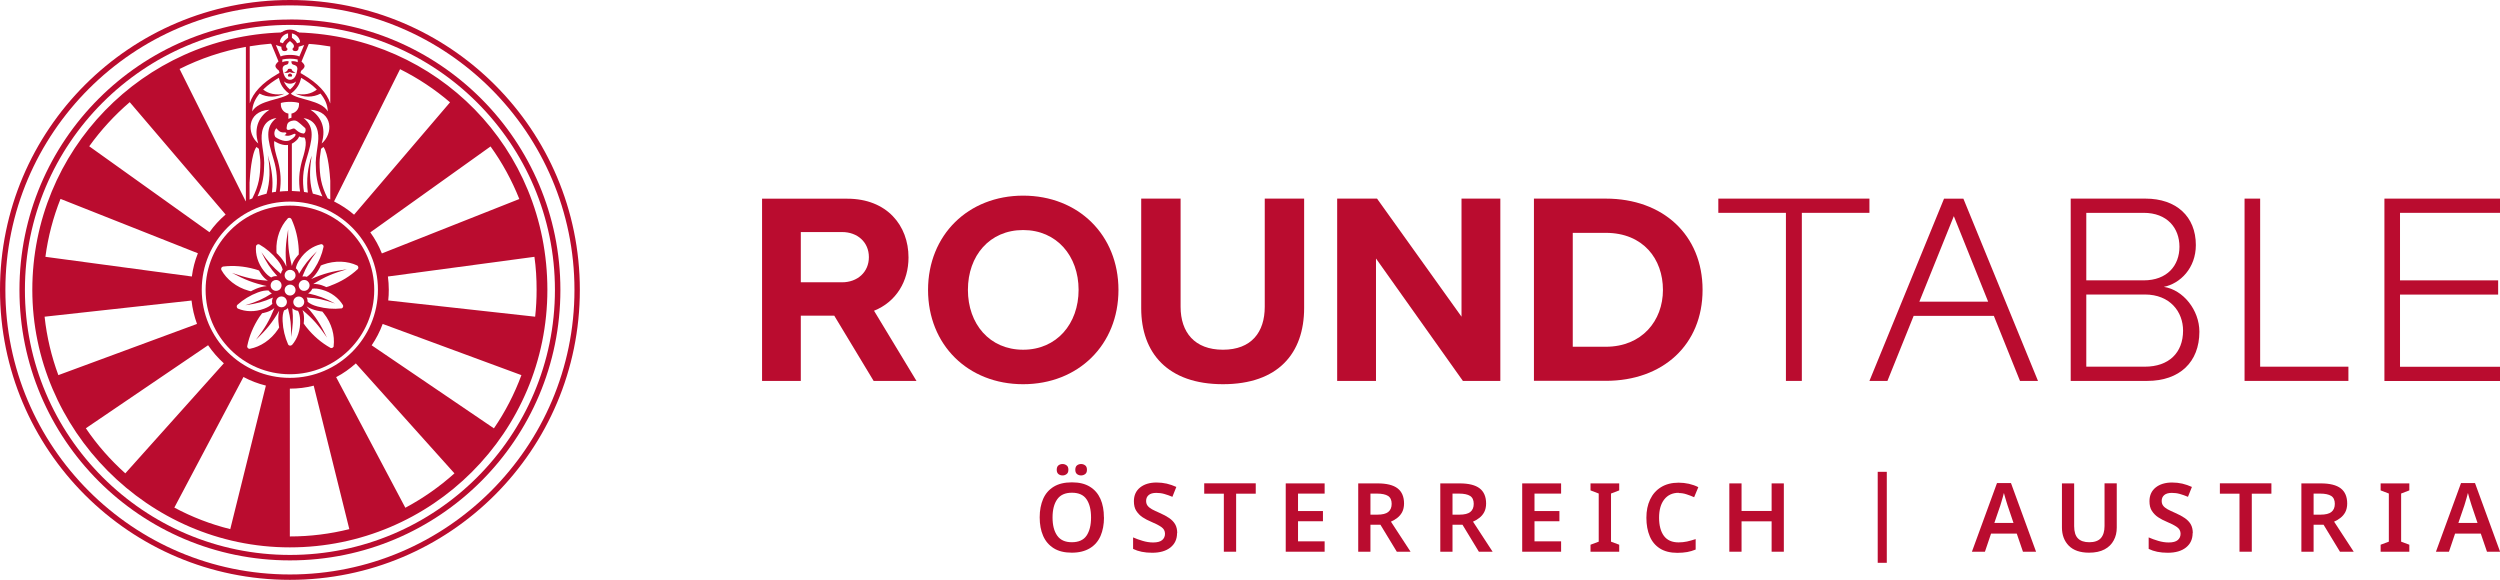 <?xml version="1.0" encoding="UTF-8"?>
<svg xmlns="http://www.w3.org/2000/svg" id="Horizontal" viewBox="0 0 311.03 72.14">
  <defs>
    <style>.cls-1{fill:#ba0c2f;stroke-width:0px;}</style>
  </defs>
  <path class="cls-1" d="m108.74,38.66c2.79-1.12,4.29-3.7,4.29-6.63,0-3.98-2.69-7.31-7.62-7.31h-10.6v22.67h4.82v-8.12h4.16l4.9,8.12h5.33l-5.28-8.73Zm-9.11-9.79h5.14c1.9,0,3.33,1.25,3.33,3.12s-1.43,3.13-3.33,3.13h-5.14v-6.25Z"></path>
  <path class="cls-1" d="m127.29,24.34c6.87,0,11.86,4.9,11.86,11.73s-5,11.73-11.86,11.73-11.83-4.9-11.83-11.73,5-11.73,11.83-11.73Zm0,4.28c-4.18,0-6.87,3.2-6.87,7.44s2.69,7.45,6.87,7.45,6.9-3.23,6.9-7.45-2.72-7.44-6.9-7.44Z"></path>
  <path class="cls-1" d="m141.98,24.71h4.9v13.46c0,3.16,1.73,5.34,5.27,5.34s5.2-2.18,5.2-5.34v-13.46h4.9v13.6c0,5.64-3.23,9.49-10.1,9.49s-10.17-3.88-10.17-9.45v-13.63Z"></path>
  <path class="cls-1" d="m182,47.39l-10.81-15.23v15.23h-4.83v-22.68h4.96l10.51,14.69v-14.69h4.83v22.68h-4.66Z"></path>
  <path class="cls-1" d="m190.84,47.39v-22.68h8.94c7.11,0,12.04,4.52,12.04,11.35s-4.93,11.32-12.04,11.32h-8.94Zm4.83-4.25h4.11c4.49,0,7.11-3.23,7.11-7.07s-2.45-7.1-7.11-7.1h-4.11v14.18Z"></path>
  <path class="cls-1" d="m222.19,47.39v-20.91h-8.41v-1.77h18.8v1.77h-8.41v20.91h-1.97Z"></path>
  <path class="cls-1" d="m244.27,24.72h-2.41l-9.28,22.67h2.24l3.26-8.09h9.98l3.25,8.09h2.24l-9.28-22.67Zm-5.48,12.81l4.29-10.64,4.27,10.64h-8.56Z"></path>
  <path class="cls-1" d="m257.62,47.39v-22.68h9.31c3.81,0,6.26,2.21,6.26,5.78,0,2.86-1.94,4.79-3.98,5.2,2.41.37,4.42,2.89,4.42,5.58,0,3.77-2.45,6.12-6.49,6.12h-9.52Zm1.94-12.51h7.14c2.92,0,4.45-1.84,4.45-4.18s-1.53-4.22-4.45-4.22h-7.14v8.4Zm0,10.74h7.28c2.99,0,4.76-1.73,4.76-4.49,0-2.31-1.6-4.49-4.76-4.49h-7.28v8.98Z"></path>
  <path class="cls-1" d="m279.25,47.39v-22.68h1.94v20.91h10.98v1.77h-12.92Z"></path>
  <path class="cls-1" d="m296.65,47.39v-22.68h14.38v1.77h-12.44v8.4h12.21v1.77h-12.21v8.98h12.44v1.77h-14.38Z"></path>
  <path class="cls-1" d="m36.07,25.58c-5.79,0-10.49,4.71-10.49,10.49s4.7,10.49,10.49,10.49,10.49-4.71,10.49-10.49-4.71-10.49-10.49-10.49Zm3.83,4.8c.2-.04.39.13.35.34-.19.94-.58,1.86-1.15,2.74-.33.51-.61.77-.93.98,0,0-.01,0-.01,0-.17-.06-.36-.07-.54-.04.5-1.25.91-1.95,1.81-3.14-1.03,1.01-1.56,1.66-2.23,2.8-.05-.26-.18-.5-.39-.68.05-.32.19-.67.48-1.1.67-1.02,1.66-1.67,2.62-1.89Zm-4.36,5.31c.13-.17.33-.28.55-.28.15,0,.28.04.4.13.15.11.24.26.27.44.03.18-.01.36-.12.51-.13.17-.33.28-.55.28-.14,0-.28-.04-.4-.13-.3-.22-.37-.64-.15-.95Zm0-1.84c.13-.18.33-.28.55-.28.15,0,.28.04.4.13.15.11.24.26.27.44.03.18-.01.36-.12.51-.13.17-.33.28-.55.28-.14,0-.28-.04-.4-.13-.15-.11-.24-.26-.27-.44-.03-.18.01-.36.12-.51Zm1.63,3.04c.37,0,.68.3.68.68s-.31.68-.68.68-.68-.31-.68-.68.31-.68.68-.68Zm.67-.7c-.07,0-.14-.01-.21-.03-.17-.05-.31-.18-.39-.34-.08-.16-.1-.35-.04-.52.09-.28.35-.47.64-.47.07,0,.14.01.21.03.17.06.31.18.39.34.08.16.1.34.04.52-.09.28-.35.47-.64.47Zm-2.06-9c.14-.15.39-.11.48.07.53,1.15.84,2.43.91,3.82.01.21.01.4,0,.58-.04.04-.69.69-.85,1.4,0,0-.01,0-.02,0-.4-1.6-.5-2.65-.45-4.52-.32,1.84-.39,2.89-.22,4.59,0,0-.01,0-.02.01-.35-.88-1.14-1.59-1.2-1.65-.01-.09-.02-.19-.02-.29-.07-1.61.52-3.07,1.4-4.01Zm-3.93,3.46c.02-.2.25-.33.43-.23.83.48,1.59,1.12,2.25,1.94.38.48.55.82.64,1.19,0,0,0,0-.01.01-.11.15-.18.32-.21.5-1.03-.86-1.58-1.47-2.43-2.69.64,1.3,1.09,2,1.98,2.99-.27-.03-.54.02-.76.16-.29-.15-.58-.39-.9-.8-.76-.95-1.08-2.1-.99-3.08Zm3.17,4.97c-.03.18-.13.34-.27.44-.12.08-.25.13-.4.13-.22,0-.42-.11-.55-.28-.11-.15-.15-.33-.12-.51.03-.18.13-.34.27-.44.12-.08.25-.13.4-.13.22,0,.42.1.55.28.11.15.15.33.12.51Zm-7.47-2.03c-.1-.18.01-.4.22-.43,1.26-.15,2.57-.05,3.91.32.21.05.39.12.55.18.02.05.44.87,1.07,1.24,0,0-.01.01-.01.02-1.65-.12-2.67-.35-4.43-.97,1.65.87,2.63,1.26,4.3,1.63,0,0,0,.01,0,.02-.94.06-1.86.59-1.94.64-.09-.02-.18-.04-.28-.07-1.55-.43-2.76-1.44-3.39-2.57Zm1.99,4.33c.71-.64,1.56-1.17,2.54-1.54.57-.21.95-.26,1.33-.24,0,0,0,0,0,.01.11.15.25.27.41.35-1.13.72-1.88,1.05-3.31,1.48,1.44-.21,2.24-.42,3.45-.96-.12.24-.15.52-.08.78-.22.23-.55.43-1.03.61-1.14.43-2.33.38-3.23-.01-.19-.08-.23-.34-.08-.48Zm5.05,3.05c-.89,1.34-2.22,2.18-3.49,2.42-.2.04-.38-.14-.34-.34.25-1.24.75-2.46,1.51-3.62.12-.18.23-.33.34-.46.06-.01.96-.15,1.51-.63,0,0,0,.01.01.02-.62,1.53-1.15,2.43-2.29,3.92,1.34-1.3,2.01-2.11,2.87-3.58h.02c-.23.91-.01,1.95,0,2.04-.05.08-.1.16-.15.24Zm-.21-3.2c-.05-.17-.04-.36.04-.52.08-.16.22-.28.39-.34.07-.02.14-.03.21-.03.3,0,.55.19.64.47.12.35-.08.74-.43.85-.07.02-.14.03-.21.03-.3,0-.55-.19-.64-.47Zm1.94,5.14c-.14.15-.39.12-.48-.07-.39-.88-.63-1.85-.68-2.89-.03-.61.04-.99.18-1.34h.02c.17-.05.33-.15.46-.28.34,1.3.42,2.11.39,3.6.24-1.43.29-2.26.16-3.58.2.18.45.3.71.32.15.29.24.65.26,1.18.06,1.21-.36,2.33-1.01,3.07Zm5.2.14c-.02.2-.25.32-.42.22-1.11-.62-2.11-1.47-2.98-2.56-.14-.17-.24-.32-.34-.47.01-.06.16-.96-.14-1.63,0,0,.02,0,.02-.01,1.27,1.06,1.95,1.85,3.02,3.39-.82-1.67-1.39-2.57-2.52-3.84,0,0,0-.01,0-.02.79.51,1.85.62,1.94.63.06.07.13.14.18.22,1.01,1.26,1.39,2.79,1.23,4.07Zm.94-4.68c-.95.11-1.95.03-2.96-.24-.59-.16-.93-.34-1.22-.58,0,0,0-.01,0-.01,0-.18-.04-.37-.13-.53,1.34.08,2.14.26,3.54.75-1.29-.68-2.06-.97-3.36-1.26.24-.13.42-.33.52-.58.32-.05.7-.02,1.2.12,1.18.32,2.1,1.07,2.61,1.91.1.18-.01.41-.21.43Zm-1.32-2.83c-.2.08-.38.14-.55.18-.05-.03-.87-.45-1.59-.38,0,0,0-.01,0-.02,1.4-.88,2.36-1.29,4.16-1.82-1.85.26-2.87.53-4.43,1.21h-.01c.72-.61,1.16-1.58,1.19-1.67.08-.04.17-.07.26-.11,1.51-.56,3.08-.46,4.25.09.18.08.22.34.08.47-.93.86-2.05,1.56-3.36,2.04Z"></path>
  <path class="cls-1" d="m40.11,24.45s0,0,0,0c.05.02.11.03.16.05-.05-.02-.11-.04-.17-.06Zm.64.25c-.11-.04-.21-.09-.32-.13.11.04.21.08.32.13,0,0,0,0,0,0Z"></path>
  <path class="cls-1" d="m37.8,5.13c-.08-.44-.32-.83-.67-1.09-.1,0-.2,0-.31-.01.34.24.56.63.56,1.08,0,.1-.01.19-.03.28.35.01.71.03,1.06.06l.25-.6-.86.27Zm-2.48-1.1c-.1,0-.2,0-.3.01-.35.26-.59.65-.67,1.09l-.86-.27.25.6c.35-.02.7-.05,1.05-.06-.02-.09-.03-.18-.03-.28,0-.45.22-.84.56-1.08Z"></path>
  <path class="cls-1" d="m36.07,3.1c18.18,0,32.97,14.79,32.97,32.97s-14.79,32.97-32.97,32.97S3.1,54.25,3.1,36.07,17.89,3.1,36.07,3.1m0-.67C17.49,2.42,2.42,17.49,2.42,36.07s15.06,33.65,33.65,33.65,33.65-15.06,33.65-33.65S54.65,2.42,36.07,2.42h0Z"></path>
  <path class="cls-1" d="m36.07.67c19.52,0,35.4,15.88,35.4,35.4s-15.88,35.4-35.4,35.4S.67,55.59.67,36.07,16.55.67,36.07.67M36.07,0C16.15,0,0,16.15,0,36.07s16.15,36.07,36.07,36.07,36.07-16.15,36.07-36.07S55.99,0,36.07,0h0Z"></path>
  <path class="cls-1" d="m37.13,4.04c-.29-.23-.66-.36-1.06-.36s-.76.13-1.06.36c-17.21.55-30.99,14.68-30.99,32.02s14.35,32.04,32.04,32.04,32.04-14.34,32.04-32.04S54.33,4.6,37.13,4.04Zm23.9,14.18c1.45,2.01,2.65,4.21,3.58,6.54l-17.1,6.77c-.37-.93-.86-1.82-1.44-2.62l14.96-10.69Zm-11.25-9.61c2.24,1.12,4.32,2.5,6.21,4.12l-11.94,13.98c-.75-.64-1.59-1.2-2.49-1.65l8.21-16.45Zm-11.48,15.35c-.16-.03-.32-.06-.48-.08-.22-1.36-.14-2.64.3-4.07.75-2.48,1.11-3.97-.35-5.12,1.82.29,1.92,1.96,1.8,3.02h0c-.04.42-.12.84-.17,1.26-.06.44-.12.88-.12,1.28.01,1.45.13,2.65.83,4.19-.39-.14-.78-.25-1.19-.35-.09-.28-.16-.57-.21-.86-.23-1.26-.14-2.58.07-3.87-.5,1.47-.68,3.06-.48,4.6Zm-.97-.14c-.34-.03-.68-.05-1.02-.06v-5.89c.12-.06.24-.13.34-.21.31-.23.49-.45.56-.68.29.17.66.12.66.12.42.61-.04,2.06-.31,2.94,0,.03-.01.06-.02.08-.33,1.25-.41,2.42-.21,3.71Zm-2.73-3.71s-.01-.05-.02-.08c-.21-.7-.55-1.77-.46-2.48.14.08.34.2.57.3.32.13.62.2.9.2.08,0,.16,0,.24-.02v5.74c-.35,0-.69.03-1.02.06.19-1.29.12-2.46-.21-3.71Zm-1.28-.75c.31,1.59.29,3.23-.16,4.74-.38.1-.76.2-1.12.33.7-1.53.82-2.73.83-4.18,0-.41-.05-.84-.12-1.28-.06-.42-.13-.84-.17-1.26h0c-.12-1.07-.02-2.74,1.81-3.03-1.47,1.15-1.11,2.64-.36,5.12.44,1.43.53,2.7.3,4.06-.17.02-.34.05-.5.08.03-.22.05-.45.06-.68.07-1.35-.19-2.67-.57-3.93Zm-1.19-1.51c-1.43-1.17-1.48-4,1.39-4.2-1.17.75-2.03,2.1-1.39,4.2Zm1.78-6.17c-.41-.08-.87-.28-1.17-.54.63-.62,1.37-1.12,1.95-1.46.11.28.15,1.12,1.29,1.98-.88.76-3.79.77-4.6,2.2.02-.85.39-1.59.91-2.22.97.53,2.13.47,3.1.02-.49.1-.99.12-1.47.02Zm5.96-.04c.52.63.89,1.37.91,2.22-.81-1.42-3.72-1.43-4.6-2.2,1.13-.86,1.18-1.7,1.29-1.98.58.34,1.33.83,1.95,1.46-.31.26-.76.46-1.17.54-.48.1-.98.07-1.47-.02.97.45,2.13.51,3.1-.02Zm-1.24,2.01c2.87.2,2.82,3.03,1.39,4.2.64-2.1-.22-3.45-1.39-4.2Zm-1.43-.64c0,.56-.41,1.02-.94,1.12v.52h0c-.15.04-.28.09-.38.14v-.66c-.54-.09-.94-.56-.94-1.12v-.2c.28-.08.68-.14,1.13-.14s.86.05,1.13.14v.2Zm.76,2.91s.1.14.05.38c-.05.27-.22.31-.23.32-.85-.1-.98-.7-1.29-.63h-.02c-.12.04-.28.11-.43.15-.22.05-.41.04-.38-.26.05-.5.15-.72.68-.86h.04c.51-.13.7.13,1.57.9Zm-2.64-5.79c.21.18.47.28.76.28s.54-.1.76-.28c-.11.29-.32.64-.76,1.01-.44-.37-.64-.72-.76-1.01Zm1.2-2.07c.24.05.48.16.48.52h0c-.08.66-.31,1.35-.92,1.35-.61,0-.84-.7-.92-1.35h0c0-.37.24-.48.48-.53.32-.06.26-.44.26-.44-.39-.03-.67.07-.78.13,0-.18,0-.31.01-.34.29-.06.61-.1.95-.1s.66.04.95.1c0,.03.01.16.01.34-.11-.05-.39-.16-.78-.13,0,0-.06.38.26.44Zm-1.64,9.33c-.26-.11-.49-.25-.62-.34-.26-.43-.07-.91.13-1.1.2.27.38.4.54.47.28.11.5.02.62.07h.02c.2.12-.18.33-.18.33.64.26,1.14-.24,1.32-.17.01,0,.02.02.03.02.12.14-.11.39-.37.58-.14.11-.3.2-.41.24-.36.11-.75.03-1.08-.11Zm4.88,2.86c0-.48.08-1.01.16-1.57.01-.05.02-.1.02-.16l.3-.24c.61.78.81,3.55.85,4.21v2.32c-.11-.05-.22-.1-.33-.14-.83-1.62-.99-2.81-1-4.43Zm-2.06-10.98l-.31-.18c.02-.09.04-.18.06-.27.55-.46.61-.67.06-1.16l.18-.44.59-1.43.14-.33h0c.9.06,1.79.17,2.67.32v7.09c-.41-1.3-1.55-2.53-3.39-3.6Zm-1.38-5.11c.54.1.97.55,1.03,1.1l-.34.11h-.02s-.03.02-.03.02c0,0,0,0,0-.01-.15-.3-.44-.53-.59-.64l-.05-.04v-.54Zm.05,1.2c.2.21.32.46.02.7,0,0-.05.3.39.3s.37-.54.37-.54l.69-.22-.6,1.43c-.33-.19-1-.2-1.16-.2s-.84.01-1.16.2l-.6-1.43.69.22s-.06.54.37.54.39-.3.39-.3c-.29-.23-.17-.49.02-.7.09-.1.2-.18.29-.25.09.07.2.16.29.25Zm-.53-.67l-.05.04c-.15.11-.44.34-.59.64,0,0,0,.01,0,.01h-.03s-.02-.02-.02-.02l-.34-.11c.06-.55.49-1,1.03-1.1v.54Zm-4.78,1.07c.88-.15,1.78-.25,2.68-.33h0s.14.34.14.34l.59,1.43.18.44c-.55.5-.49.7.06,1.16.01.09.03.19.06.27l-.31.18c-1.84,1.07-2.99,2.3-3.39,3.61,0,0,0,.02,0,.02v-7.13Zm0,16.87s0-.03,0-.08c.03-.54.22-3.47.85-4.27l.3.24c0,.05.01.11.02.16.08.56.16,1.09.16,1.57,0,1.62-.17,2.81-1,4.43-.12.05-.23.09-.34.15v-2.18Zm-.47-16.79v19.18s-.02.01-.03.01l-8.22-16.45c2.57-1.29,5.33-2.23,8.25-2.75Zm-14.45,6.87l11.93,13.98c-.76.65-1.44,1.39-2.01,2.2l-14.96-10.69c1.46-2.03,3.15-3.87,5.04-5.49Zm-8.62,12.03l17.1,6.77c-.37.92-.62,1.88-.75,2.89h0l-18.22-2.45c.33-2.51.97-4.92,1.88-7.21Zm-1.97,14.66l18.28-2.01h0c.11,1.01.34,1.98.68,2.91l-17.25,6.37c-.85-2.3-1.44-4.74-1.71-7.26Zm5.13,13.88l15.21-10.33c.56.82,1.22,1.58,1.96,2.25l-12.26,13.69c-1.85-1.66-3.51-3.54-4.91-5.61Zm17.97,12.55c-2.45-.61-4.78-1.51-6.96-2.68l8.6-16.25c.87.47,1.81.83,2.79,1.07l-4.43,17.85Zm-3.55-29.79c0-6.04,4.92-10.96,10.96-10.96s10.96,4.92,10.96,10.96-4.92,10.97-10.96,10.97-10.96-4.92-10.96-10.97Zm10.96,30.7v-18.39c1.02,0,2.02-.12,2.97-.37l4.43,17.85c-2.37.59-4.85.91-7.4.91Zm14.37-3.57l-8.61-16.25c.89-.46,1.71-1.05,2.45-1.71l12.27,13.68c-1.85,1.66-3.9,3.1-6.11,4.28Zm11.02-9.88l-15.21-10.33c.56-.82,1.02-1.71,1.37-2.66l17.26,6.37c-.87,2.35-2.02,4.58-3.42,6.62Zm-13.15-15.9c.05-.44.07-.89.07-1.35,0-.55-.04-1.1-.11-1.64l18.23-2.45c.19,1.34.27,2.7.27,4.09,0,1.14-.06,2.26-.18,3.36l-18.28-2.02Z"></path>
  <path class="cls-1" d="m36.34,9.41c0,.15-.12.12-.26.12s-.26.02-.26-.12.12-.26.26-.26.26.12.26.26Z"></path>
  <path class="cls-1" d="m36.78,9.04c-.22.05-.52.05-.72-.08-.2.13-.49.13-.72.08.17-.06.48-.22.48-.44.12-.07.36-.05.46,0,0,.22.31.37.48.44Z"></path>
  <path class="cls-1" d="m37.8,5.13c-.08-.44-.32-.83-.67-1.09-.1,0-.2,0-.31-.01.34.24.56.63.56,1.08,0,.1-.01.19-.03.28.35.01.71.03,1.06.06l.25-.6-.86.27Zm-2.48-1.1c-.1,0-.2,0-.3.01-.35.26-.59.65-.67,1.09l-.86-.27.25.6c.35-.02.7-.05,1.05-.06-.02-.09-.03-.18-.03-.28,0-.45.22-.84.56-1.08Z"></path>
  <path class="cls-1" d="m137.35,64.38c0,.88-.15,1.65-.43,2.3-.29.66-.73,1.17-1.33,1.53s-1.34.55-2.24.55-1.66-.18-2.25-.55c-.59-.37-1.03-.88-1.32-1.54-.29-.66-.43-1.43-.43-2.31s.15-1.64.43-2.29c.29-.66.73-1.16,1.32-1.52.59-.36,1.34-.54,2.26-.54s1.64.18,2.23.54c.59.36,1.03.87,1.32,1.52.29.66.43,1.42.43,2.3Zm-6.4,0c0,.96.19,1.71.58,2.26s.99.82,1.82.82,1.46-.27,1.83-.82c.37-.55.56-1.3.56-2.26s-.19-1.72-.56-2.26c-.37-.55-.98-.82-1.82-.82s-1.44.27-1.83.82-.58,1.3-.58,2.26Zm.52-5.93c0-.25.07-.44.21-.55.14-.11.31-.17.51-.17s.36.06.51.17c.15.11.22.29.22.55,0,.24-.07.42-.22.53-.15.12-.32.17-.51.17s-.37-.06-.51-.17c-.14-.12-.21-.29-.21-.53Zm2.31,0c0-.25.07-.44.21-.55.14-.11.31-.17.51-.17s.36.06.51.17.22.29.22.55c0,.24-.07.42-.22.53s-.32.17-.51.17-.37-.06-.51-.17c-.14-.12-.21-.29-.21-.53Z"></path>
  <path class="cls-1" d="m146.44,66.32c0,.75-.27,1.35-.82,1.79s-1.31.66-2.27.66-1.73-.16-2.38-.48v-1.43c.36.16.75.3,1.19.43.43.13.87.2,1.3.2.52,0,.89-.1,1.13-.3.23-.2.35-.46.35-.78,0-.35-.15-.63-.45-.84-.3-.21-.74-.44-1.32-.68-.35-.14-.68-.32-1.01-.53-.32-.21-.58-.48-.79-.8s-.3-.72-.3-1.21c0-.72.26-1.29.77-1.7s1.2-.62,2.05-.62c.44,0,.87.05,1.27.14.4.1.8.23,1.19.41l-.49,1.23c-.36-.15-.7-.27-1.02-.36-.32-.09-.65-.13-.99-.13-.41,0-.73.09-.94.27-.21.18-.32.42-.32.73,0,.23.06.43.18.59.12.16.3.31.55.45.25.13.57.29.97.46.46.2.85.41,1.17.63.32.22.57.48.74.77s.26.67.26,1.11Z"></path>
  <path class="cls-1" d="m153.78,68.64h-1.52v-7.22h-2.44v-1.29h6.41v1.29h-2.44v7.22Z"></path>
  <path class="cls-1" d="m164.8,68.64h-4.84v-8.5h4.84v1.27h-3.31v2.17h3.1v1.27h-3.1v2.5h3.31v1.29Z"></path>
  <path class="cls-1" d="m171.4,60.14c1.12,0,1.95.21,2.48.62s.8,1.04.8,1.88c0,.41-.08.77-.23,1.06-.15.29-.36.54-.61.73-.25.19-.51.35-.79.47l2.44,3.74h-1.71l-2.04-3.36h-1.24v3.36h-1.52v-8.5h2.42Zm-.1,1.27h-.8v2.62h.85c.63,0,1.09-.11,1.37-.34.28-.23.42-.56.42-1.01s-.15-.79-.45-.98-.76-.29-1.39-.29Z"></path>
  <path class="cls-1" d="m181.61,60.14c1.12,0,1.95.21,2.48.62s.8,1.04.8,1.88c0,.41-.08.77-.23,1.06-.15.29-.36.54-.61.73-.25.19-.51.35-.79.47l2.44,3.74h-1.71l-2.04-3.36h-1.24v3.36h-1.52v-8.5h2.42Zm-.1,1.27h-.8v2.62h.85c.63,0,1.09-.11,1.37-.34.28-.23.42-.56.42-1.01s-.15-.79-.45-.98-.76-.29-1.39-.29Z"></path>
  <path class="cls-1" d="m194.22,68.64h-4.84v-8.5h4.84v1.27h-3.31v2.17h3.1v1.27h-3.1v2.5h3.31v1.29Z"></path>
  <path class="cls-1" d="m201.45,68.64h-3.57v-.87l1.02-.38v-5.99l-1.02-.39v-.87h3.57v.87l-1.02.39v5.99l1.02.38v.87Z"></path>
  <path class="cls-1" d="m208.85,61.31c-.77,0-1.37.28-1.8.83-.43.55-.64,1.31-.64,2.27s.2,1.72.6,2.26c.4.54,1.01.81,1.83.81.36,0,.71-.04,1.05-.11.35-.08.7-.18,1.07-.3v1.3c-.35.14-.7.25-1.05.31-.35.06-.76.1-1.22.1-.87,0-1.6-.18-2.17-.54s-1-.87-1.27-1.52c-.28-.66-.42-1.42-.42-2.3s.15-1.61.46-2.27c.31-.66.76-1.17,1.36-1.54s1.33-.56,2.2-.56c.43,0,.85.05,1.27.14.42.1.81.23,1.17.42l-.52,1.25c-.3-.13-.61-.26-.94-.36-.32-.11-.65-.16-.98-.16Z"></path>
  <path class="cls-1" d="m221.93,68.64h-1.52v-3.78h-3.74v3.78h-1.52v-8.5h1.52v3.43h3.74v-3.43h1.52v8.5Z"></path>
  <path class="cls-1" d="m233.61,58.7h1.13v11.32h-1.13v-11.32Z"></path>
  <path class="cls-1" d="m251.68,68.64l-.77-2.25h-3.2l-.76,2.25h-1.62l3.12-8.54h1.74l3.12,8.54h-1.62Zm-1.17-3.56l-.74-2.19c-.03-.1-.08-.25-.14-.45s-.12-.39-.18-.6-.1-.37-.14-.51c-.04.17-.09.35-.15.56s-.12.4-.17.58-.09.32-.12.4l-.75,2.19h2.39Z"></path>
  <path class="cls-1" d="m263.35,60.14v5.5c0,.59-.12,1.12-.38,1.59-.25.47-.63.85-1.14,1.12-.51.27-1.15.41-1.93.41-1.1,0-1.94-.29-2.51-.86-.57-.58-.86-1.34-.86-2.28v-5.48h1.52v5.32c0,.7.16,1.21.47,1.52.31.32.79.48,1.42.48s1.14-.17,1.44-.52.45-.84.45-1.5v-5.31h1.51Z"></path>
  <path class="cls-1" d="m272.79,66.32c0,.75-.27,1.35-.82,1.79s-1.31.66-2.27.66-1.73-.16-2.38-.48v-1.43c.36.16.75.3,1.19.43.43.13.87.2,1.3.2.52,0,.89-.1,1.13-.3.23-.2.35-.46.35-.78,0-.35-.15-.63-.45-.84-.3-.21-.74-.44-1.32-.68-.35-.14-.68-.32-1.01-.53-.32-.21-.58-.48-.79-.8s-.3-.72-.3-1.21c0-.72.26-1.29.77-1.7s1.2-.62,2.05-.62c.44,0,.87.05,1.27.14.4.1.8.23,1.19.41l-.49,1.23c-.36-.15-.7-.27-1.02-.36-.32-.09-.65-.13-.99-.13-.41,0-.73.09-.94.27-.21.18-.32.42-.32.73,0,.23.06.43.18.59.12.16.3.31.55.45.25.13.57.29.97.46.46.2.85.41,1.17.63.32.22.57.48.74.77s.26.67.26,1.11Z"></path>
  <path class="cls-1" d="m280.14,68.64h-1.52v-7.22h-2.44v-1.29h6.41v1.29h-2.44v7.22Z"></path>
  <path class="cls-1" d="m288.74,60.14c1.12,0,1.95.21,2.48.62s.8,1.04.8,1.88c0,.41-.08.77-.23,1.06-.15.29-.36.54-.61.73-.25.19-.51.35-.79.47l2.44,3.74h-1.71l-2.04-3.36h-1.24v3.36h-1.52v-8.5h2.42Zm-.1,1.27h-.8v2.62h.85c.63,0,1.09-.11,1.37-.34.28-.23.42-.56.42-1.01s-.15-.79-.45-.98-.76-.29-1.39-.29Z"></path>
  <path class="cls-1" d="m299.75,68.64h-3.57v-.87l1.02-.38v-5.99l-1.02-.39v-.87h3.57v.87l-1.02.39v5.99l1.02.38v.87Z"></path>
  <path class="cls-1" d="m309.41,68.64l-.77-2.25h-3.2l-.76,2.25h-1.62l3.12-8.54h1.74l3.12,8.54h-1.62Zm-1.17-3.56l-.74-2.19c-.03-.1-.08-.25-.14-.45s-.12-.39-.18-.6-.1-.37-.14-.51c-.04.17-.09.35-.15.56s-.12.4-.17.58-.09.32-.12.4l-.75,2.19h2.39Z"></path>
</svg>
